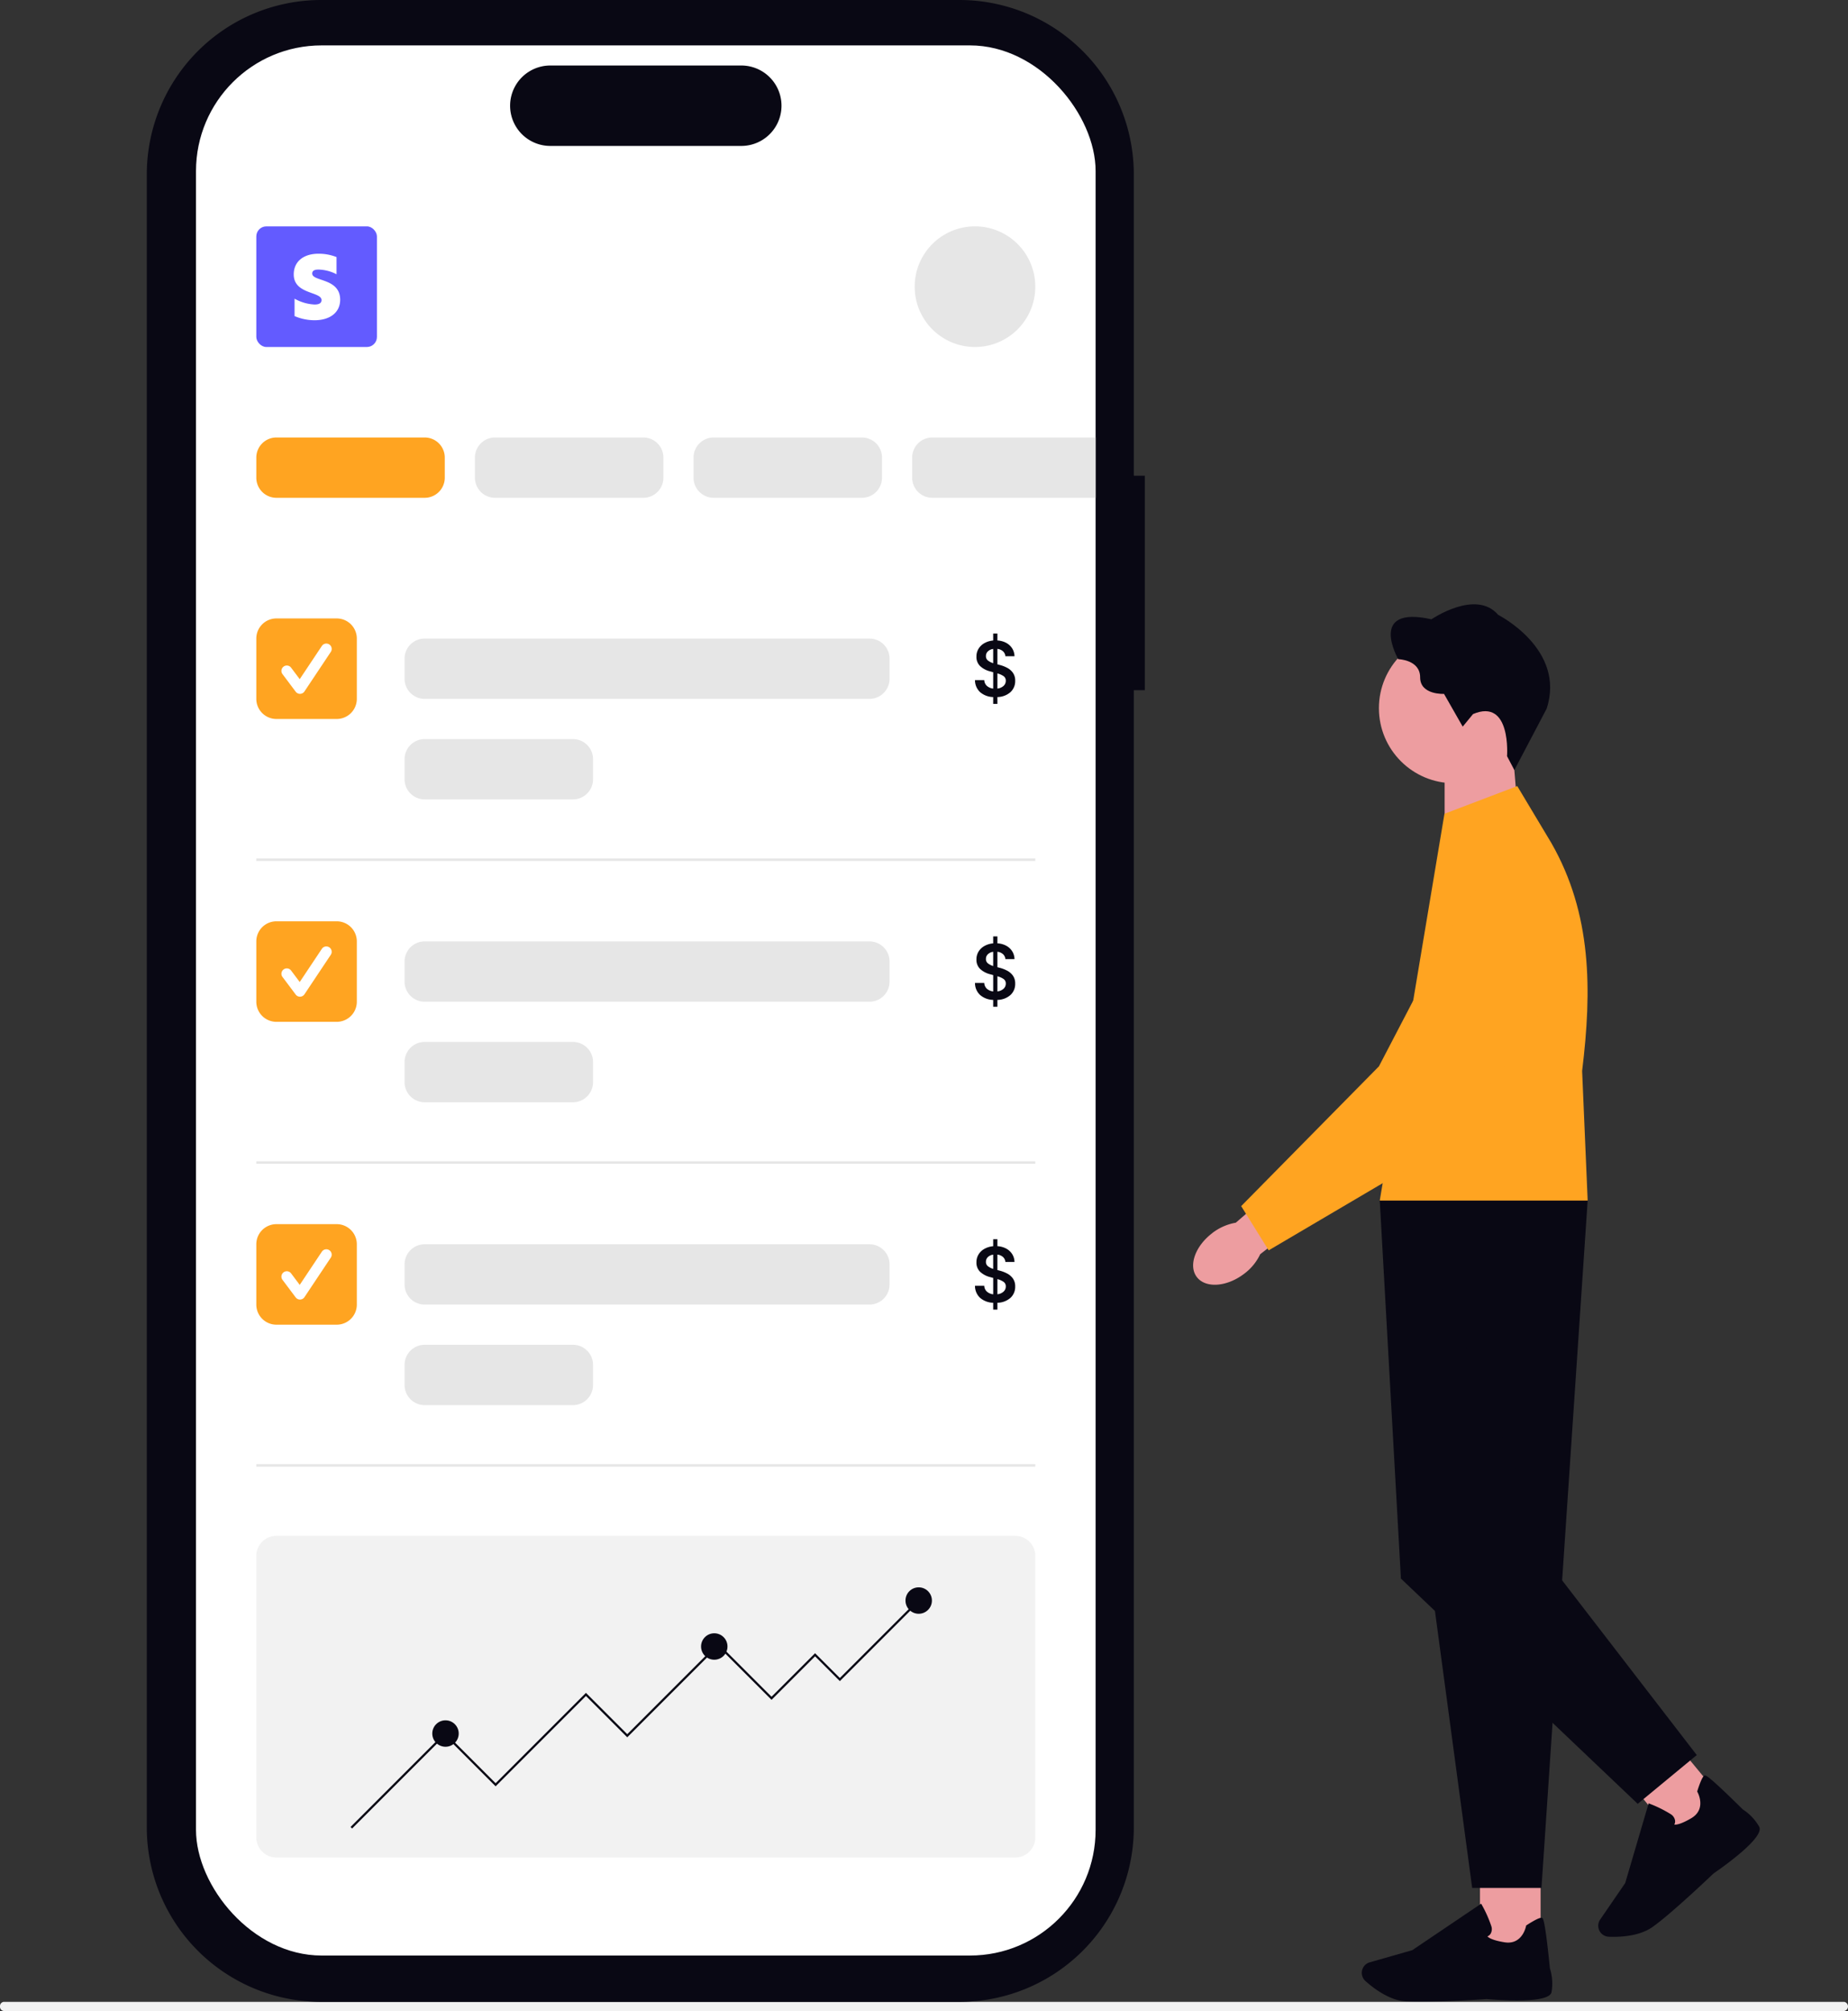 <svg xmlns="http://www.w3.org/2000/svg" width="735.415" height="800.127" viewBox="0 0 735.415 800.127" xmlns:xlink="http://www.w3.org/1999/xlink" role="img" artist="Katerina Limpitsouni" source="https://undraw.co/"><rect x="0" y="0" width="735.415" height="800.127" fill="#333333" stroke="none"/><g transform="translate(-783.001 -139.936)"><g transform="translate(1257.808 380.374)"><path d="M369.091,110.866l-29.971,9.848V77.59H366.3Z" transform="translate(-239.038 -18.333)" fill="#ed9da0"/><ellipse cx="29.855" cy="29.855" rx="29.855" ry="29.855" transform="translate(73.937 11.479)" fill="#ed9da0"/><path d="M353.252,69.817l-4.112,5L341.7,61.79s-9.5.5-9.5-6.565-8.719-7.245-8.719-7.245S311.132,26.429,336.7,32.108c0,0,17.727-12.152,26.55-1.762,0,0,27.033,13.615,19.293,37.319L369.692,92.1l-2.914-5.529S368.539,63.344,353.252,69.817Z" transform="translate(-241.858 -26.145)" fill="#090814"/><rect width="24.119" height="34.221" transform="translate(114.158 501.134)" fill="#ed9da0"/><path d="M334.091,514.06c-2.534,0-4.792-.058-6.5-.219-6.4-.587-12.52-5.321-15.6-8.086a4.367,4.367,0,0,1-1.106-4.93h0a4.332,4.332,0,0,1,2.822-2.5l16.932-4.838,27.414-18.5.311.553a48.854,48.854,0,0,1,3.709,8.328,3.706,3.706,0,0,1-.265,3.087,2.948,2.948,0,0,1-1.267,1.06c.5.518,2.05,1.578,6.842,2.338,6.992,1.106,8.466-6.139,8.524-6.439l.046-.242.207-.138c3.329-2.142,5.379-3.121,6.082-2.914.438.127,1.175.357,3.168,20.088a20.285,20.285,0,0,1,.645,9.5c-1.025,4.723-21.666,3.1-25.8,2.73-.115.012-15.573,1.117-26.158,1.117h0Z" transform="translate(-243.428 42.005)" fill="#090814"/><rect width="24.122" height="34.225" transform="translate(170.785 465.2) rotate(-39.564)" fill="#ed9da0"/><path d="M418.689,487.187c-1.958,1.613-3.732,3.006-5.137,3.974-5.31,3.628-13.039,3.882-17.162,3.709a4.38,4.38,0,0,1-4-3.1h0a4.37,4.37,0,0,1,.576-3.732l9.963-14.525,9.33-31.721.587.23a49.015,49.015,0,0,1,8.167,4.054,3.714,3.714,0,0,1,1.762,2.546,2.939,2.939,0,0,1-.3,1.636c.714.081,2.58-.092,6.761-2.557,6.093-3.594,2.615-10.125,2.453-10.4l-.115-.219.069-.23c1.2-3.778,2.154-5.828,2.833-6.116.426-.184,1.129-.484,15.239,13.465a20.1,20.1,0,0,1,6.554,6.911c2.223,4.3-14.72,16.206-18.141,18.544-.081.081-11.288,10.781-19.443,17.531h0Z" transform="translate(-230.986 35.279)" fill="#090814"/><path d="M316.71,232.11h82.736L381.063,505.589H353.488l-36.766-273.48h0Z" transform="translate(-242.44 5.128)" fill="#090814"/><path d="M333.558,247.176,316.707,232.11l8.42,150.406,94.231,89.624,23.5-19.408L387.95,381.491Z" transform="translate(-242.436 5.128)" fill="#090814"/><path d="M342.454,100.3l28.972-11.024L385,111.938c16.126,28.2,16.192,58.425,12.24,90.673l2.206,51.58H316.709Z" transform="translate(-242.438 -16.953)" fill="#ffa421"/><path d="M259.875,246.982c-6.865,5.2-9.618,13.039-6.151,17.531s11.852,3.928,18.717-1.267a20.682,20.682,0,0,0,6.473-7.844l28.8-22.369L296.4,219.35,269.2,242.859a21.182,21.182,0,0,0-9.353,4.124h.023Z" transform="translate(-252.225 3.19)" fill="#ed9da0"/><path d="M268.826,251.421,323.654,195.8,356.4,132.99a24.943,24.943,0,1,1,42.606,25.755l-47.1,67.728-.069.1-72.059,42.434-10.942-17.6h-.012Z" transform="translate(-249.716 -11.96)" fill="#ffa421"/></g><path d="M15.18,489a1.666,1.666,0,0,0,1.469,1.814H749.118a1.854,1.854,0,0,0,0-3.628H16.649A1.666,1.666,0,0,0,15.18,489Z" transform="translate(767.827 449.249)" fill="#f2f2f2"/><path d="M663.52,268.471h-4.38V148.58a69.39,69.39,0,0,0-69.39-69.39h-254a69.39,69.39,0,0,0-69.39,69.39V806.3a69.39,69.39,0,0,0,69.39,69.39h254a69.39,69.39,0,0,0,69.39-69.39V353.8h4.38Z" transform="translate(575.062 60.746)" fill="#090814"/><rect width="358" height="760" rx="50" transform="translate(861 158)" fill="#fff"/><path d="M16,0H92a16,16,0,0,1,0,32H16A16,16,0,0,1,16,0Z" transform="translate(986 166)" fill="#090814"/><g transform="translate(-563 125)"><rect width="48" height="48" rx="4" transform="translate(1448 105)" fill="#635bff"/><path d="M130.65,97.88c0-1.131.926-1.576,2.466-1.576a16.268,16.268,0,0,1,7.218,1.865V91.335A19.133,19.133,0,0,0,133.128,90c-5.907,0-9.828,3.08-9.828,8.228,0,8.024,11.055,6.749,11.055,10.213,0,1.335-1.167,1.768-2.791,1.768a18.108,18.108,0,0,1-7.94-2.322v6.917a20.106,20.106,0,0,0,7.94,1.66c6.051,0,10.213-3,10.213-8.2C141.73,99.6,130.65,101.14,130.65,97.88Z" transform="translate(1339.595 25.89)" fill="#fff" fill-rule="evenodd"/></g><path d="M24,0A24,24,0,1,1,0,24,24,24,0,0,1,24,0Z" transform="translate(1147 230)" fill="#e6e6e6"/><path d="M8,0H67a8,8,0,0,1,8,8v8a8,8,0,0,1-8,8H8a8,8,0,0,1-8-8V8A8,8,0,0,1,8,0Z" transform="translate(885 314)" fill="#ffa421"/><path d="M8,0H67a8,8,0,0,1,8,8v8a8,8,0,0,1-8,8H8a8,8,0,0,1-8-8V8A8,8,0,0,1,8,0Z" transform="translate(972 314)" fill="#e6e6e6"/><path d="M8,0H67a8,8,0,0,1,8,8v8a8,8,0,0,1-8,8H8a8,8,0,0,1-8-8V8A8,8,0,0,1,8,0Z" transform="translate(1059 314)" fill="#e6e6e6"/><path d="M8,0H73V24H8a8,8,0,0,1-8-8V8A8,8,0,0,1,8,0Z" transform="translate(1146 314)" fill="#e6e6e6"/><g transform="translate(0 6)"><path d="M8,0H32a8,8,0,0,1,8,8V32a8,8,0,0,1-8,8H8a8,8,0,0,1-8-8V8A8,8,0,0,1,8,0Z" transform="translate(885 380)" fill="#ffa421"/><path d="M300.859,369.693a2.137,2.137,0,0,1-1.71-.855l-5.242-6.989a2.137,2.137,0,1,1,3.42-2.565l3.429,4.572,8.808-13.211a2.137,2.137,0,0,1,3.557,2.371l-10.483,15.725a2.138,2.138,0,0,1-1.719.951Z" transform="translate(601.52 40.307)" fill="#fff"/></g><path d="M12.806-71.38V-74.1a8.278,8.278,0,0,1-5.2-1.951,6.489,6.489,0,0,1-2.043-4.808H9.255a3.263,3.263,0,0,0,1.107,2.37,4.557,4.557,0,0,0,2.451,1.018v-6.507l-1.124-.311a9.126,9.126,0,0,1-4.084-2.133,5.009,5.009,0,0,1-1.464-3.753A5.891,5.891,0,0,1,7-93.361,6.393,6.393,0,0,1,9.37-95.582,8.587,8.587,0,0,1,12.806-96.6V-99.38h1.681v2.768a8.286,8.286,0,0,1,3.537.971,6.379,6.379,0,0,1,2.361,2.208,6,6,0,0,1,.9,3.091H17.656a2.961,2.961,0,0,0-.969-1.99,3.977,3.977,0,0,0-2.2-.927v6.138l.939.249a13.533,13.533,0,0,1,2.949,1.141,6.488,6.488,0,0,1,2.3,2,5.332,5.332,0,0,1,.888,3.165,5.93,5.93,0,0,1-1.857,4.49,8.022,8.022,0,0,1-5.219,1.973v2.723Zm1.681-6.107a4.277,4.277,0,0,0,2.417-1.03,2.7,2.7,0,0,0,.918-2.076,2.12,2.12,0,0,0-.911-1.848,7.993,7.993,0,0,0-2.422-1.067ZM12.806-87.572v-5.667a3.678,3.678,0,0,0-2.122.971,2.529,2.529,0,0,0-.763,1.854,2.138,2.138,0,0,0,.888,1.848,7.071,7.071,0,0,0,2,.995Z" transform="translate(1165.435 491.38)" fill="#090814"/><path d="M8,0H185a8,8,0,0,1,8,8v8a8,8,0,0,1-8,8H8a8,8,0,0,1-8-8V8A8,8,0,0,1,8,0Z" transform="translate(944 394)" fill="#e6e6e6"/><path d="M8,0H67a8,8,0,0,1,8,8v8a8,8,0,0,1-8,8H8a8,8,0,0,1-8-8V8A8,8,0,0,1,8,0Z" transform="translate(944 434)" fill="#e6e6e6"/><path d="M310,.5H0v-1H310Z" transform="translate(885 482)" fill="#e6e6e6"/><g transform="translate(0 126.5)"><path d="M8,0H32a8,8,0,0,1,8,8V32a8,8,0,0,1-8,8H8a8,8,0,0,1-8-8V8A8,8,0,0,1,8,0Z" transform="translate(885 380)" fill="#ffa421"/><path d="M300.859,369.693a2.137,2.137,0,0,1-1.71-.855l-5.242-6.989a2.137,2.137,0,1,1,3.42-2.565l3.429,4.572,8.808-13.211a2.137,2.137,0,0,1,3.557,2.371l-10.483,15.725a2.138,2.138,0,0,1-1.719.951Z" transform="translate(601.52 40.307)" fill="#fff"/></g><path d="M12.806-71.38V-74.1a8.278,8.278,0,0,1-5.2-1.951,6.489,6.489,0,0,1-2.043-4.808H9.255a3.263,3.263,0,0,0,1.107,2.37,4.557,4.557,0,0,0,2.451,1.018v-6.507l-1.124-.311a9.126,9.126,0,0,1-4.084-2.133,5.009,5.009,0,0,1-1.464-3.753A5.891,5.891,0,0,1,7-93.361,6.393,6.393,0,0,1,9.37-95.582,8.587,8.587,0,0,1,12.806-96.6V-99.38h1.681v2.768a8.286,8.286,0,0,1,3.537.971,6.379,6.379,0,0,1,2.361,2.208,6,6,0,0,1,.9,3.091H17.656a2.961,2.961,0,0,0-.969-1.99,3.977,3.977,0,0,0-2.2-.927v6.138l.939.249a13.533,13.533,0,0,1,2.949,1.141,6.488,6.488,0,0,1,2.3,2,5.332,5.332,0,0,1,.888,3.165,5.93,5.93,0,0,1-1.857,4.49,8.022,8.022,0,0,1-5.219,1.973v2.723Zm1.681-6.107a4.277,4.277,0,0,0,2.417-1.03,2.7,2.7,0,0,0,.918-2.076,2.12,2.12,0,0,0-.911-1.848,7.993,7.993,0,0,0-2.422-1.067ZM12.806-87.572v-5.667a3.678,3.678,0,0,0-2.122.971,2.529,2.529,0,0,0-.763,1.854,2.138,2.138,0,0,0,.888,1.848,7.071,7.071,0,0,0,2,.995Z" transform="translate(1165.435 611.88)" fill="#090814"/><path d="M8,0H185a8,8,0,0,1,8,8v8a8,8,0,0,1-8,8H8a8,8,0,0,1-8-8V8A8,8,0,0,1,8,0Z" transform="translate(944 514.5)" fill="#e6e6e6"/><path d="M8,0H67a8,8,0,0,1,8,8v8a8,8,0,0,1-8,8H8a8,8,0,0,1-8-8V8A8,8,0,0,1,8,0Z" transform="translate(944 554.5)" fill="#e6e6e6"/><path d="M310,.5H0v-1H310Z" transform="translate(885 602.5)" fill="#e6e6e6"/><g transform="translate(0 247)"><path d="M8,0H32a8,8,0,0,1,8,8V32a8,8,0,0,1-8,8H8a8,8,0,0,1-8-8V8A8,8,0,0,1,8,0Z" transform="translate(885 380)" fill="#ffa421"/><path d="M300.859,369.693a2.137,2.137,0,0,1-1.71-.855l-5.242-6.989a2.137,2.137,0,1,1,3.42-2.565l3.429,4.572,8.808-13.211a2.137,2.137,0,0,1,3.557,2.371l-10.483,15.725a2.138,2.138,0,0,1-1.719.951Z" transform="translate(601.52 40.307)" fill="#fff"/></g><path d="M12.806-71.38V-74.1a8.278,8.278,0,0,1-5.2-1.951,6.489,6.489,0,0,1-2.043-4.808H9.255a3.263,3.263,0,0,0,1.107,2.37,4.557,4.557,0,0,0,2.451,1.018v-6.507l-1.124-.311a9.126,9.126,0,0,1-4.084-2.133,5.009,5.009,0,0,1-1.464-3.753A5.891,5.891,0,0,1,7-93.361,6.393,6.393,0,0,1,9.37-95.582,8.587,8.587,0,0,1,12.806-96.6V-99.38h1.681v2.768a8.286,8.286,0,0,1,3.537.971,6.379,6.379,0,0,1,2.361,2.208,6,6,0,0,1,.9,3.091H17.656a2.961,2.961,0,0,0-.969-1.99,3.977,3.977,0,0,0-2.2-.927v6.138l.939.249a13.533,13.533,0,0,1,2.949,1.141,6.488,6.488,0,0,1,2.3,2,5.332,5.332,0,0,1,.888,3.165,5.93,5.93,0,0,1-1.857,4.49,8.022,8.022,0,0,1-5.219,1.973v2.723Zm1.681-6.107a4.277,4.277,0,0,0,2.417-1.03,2.7,2.7,0,0,0,.918-2.076,2.12,2.12,0,0,0-.911-1.848,7.993,7.993,0,0,0-2.422-1.067ZM12.806-87.572v-5.667a3.678,3.678,0,0,0-2.122.971,2.529,2.529,0,0,0-.763,1.854,2.138,2.138,0,0,0,.888,1.848,7.071,7.071,0,0,0,2,.995Z" transform="translate(1165.435 732.379)" fill="#090814"/><path d="M8,0H185a8,8,0,0,1,8,8v8a8,8,0,0,1-8,8H8a8,8,0,0,1-8-8V8A8,8,0,0,1,8,0Z" transform="translate(944 635)" fill="#e6e6e6"/><path d="M8,0H67a8,8,0,0,1,8,8v8a8,8,0,0,1-8,8H8a8,8,0,0,1-8-8V8A8,8,0,0,1,8,0Z" transform="translate(944 675)" fill="#e6e6e6"/><path d="M310,.5H0v-1H310Z" transform="translate(885 723)" fill="#e6e6e6"/><path d="M8,0H302a8,8,0,0,1,8,8V120a8,8,0,0,1-8,8H8a8,8,0,0,1-8-8V8A8,8,0,0,1,8,0Z" transform="translate(885 751)" fill="#f2f2f2"/><g transform="translate(922.5 771.5)"><circle cx="5.26" cy="5.26" r="5.26" transform="translate(220.838 0)" fill="#090814"/><g transform="translate(0 5.26)"><path d="M260.324,42.513l.62.62L229.511,74.565,219.648,64.7,202.333,82.018l-21.26-21.26L144.909,96.922,128.47,80.483,92.525,116.429,72.361,96.264l-36.95,36.951-.62-.62,37.57-37.57,20.165,20.165,35.945-35.945,16.438,16.438,36.164-36.164,21.26,21.26,17.315-17.315,9.863,9.864Z" transform="translate(-34.791 -42.513)" fill="#090814"/><circle cx="5.26" cy="5.26" r="5.26" transform="translate(139.486 13.022)" fill="#090814"/><circle cx="5.26" cy="5.26" r="5.26" transform="translate(32.528 47.652)" fill="#090814"/></g></g></g></svg>